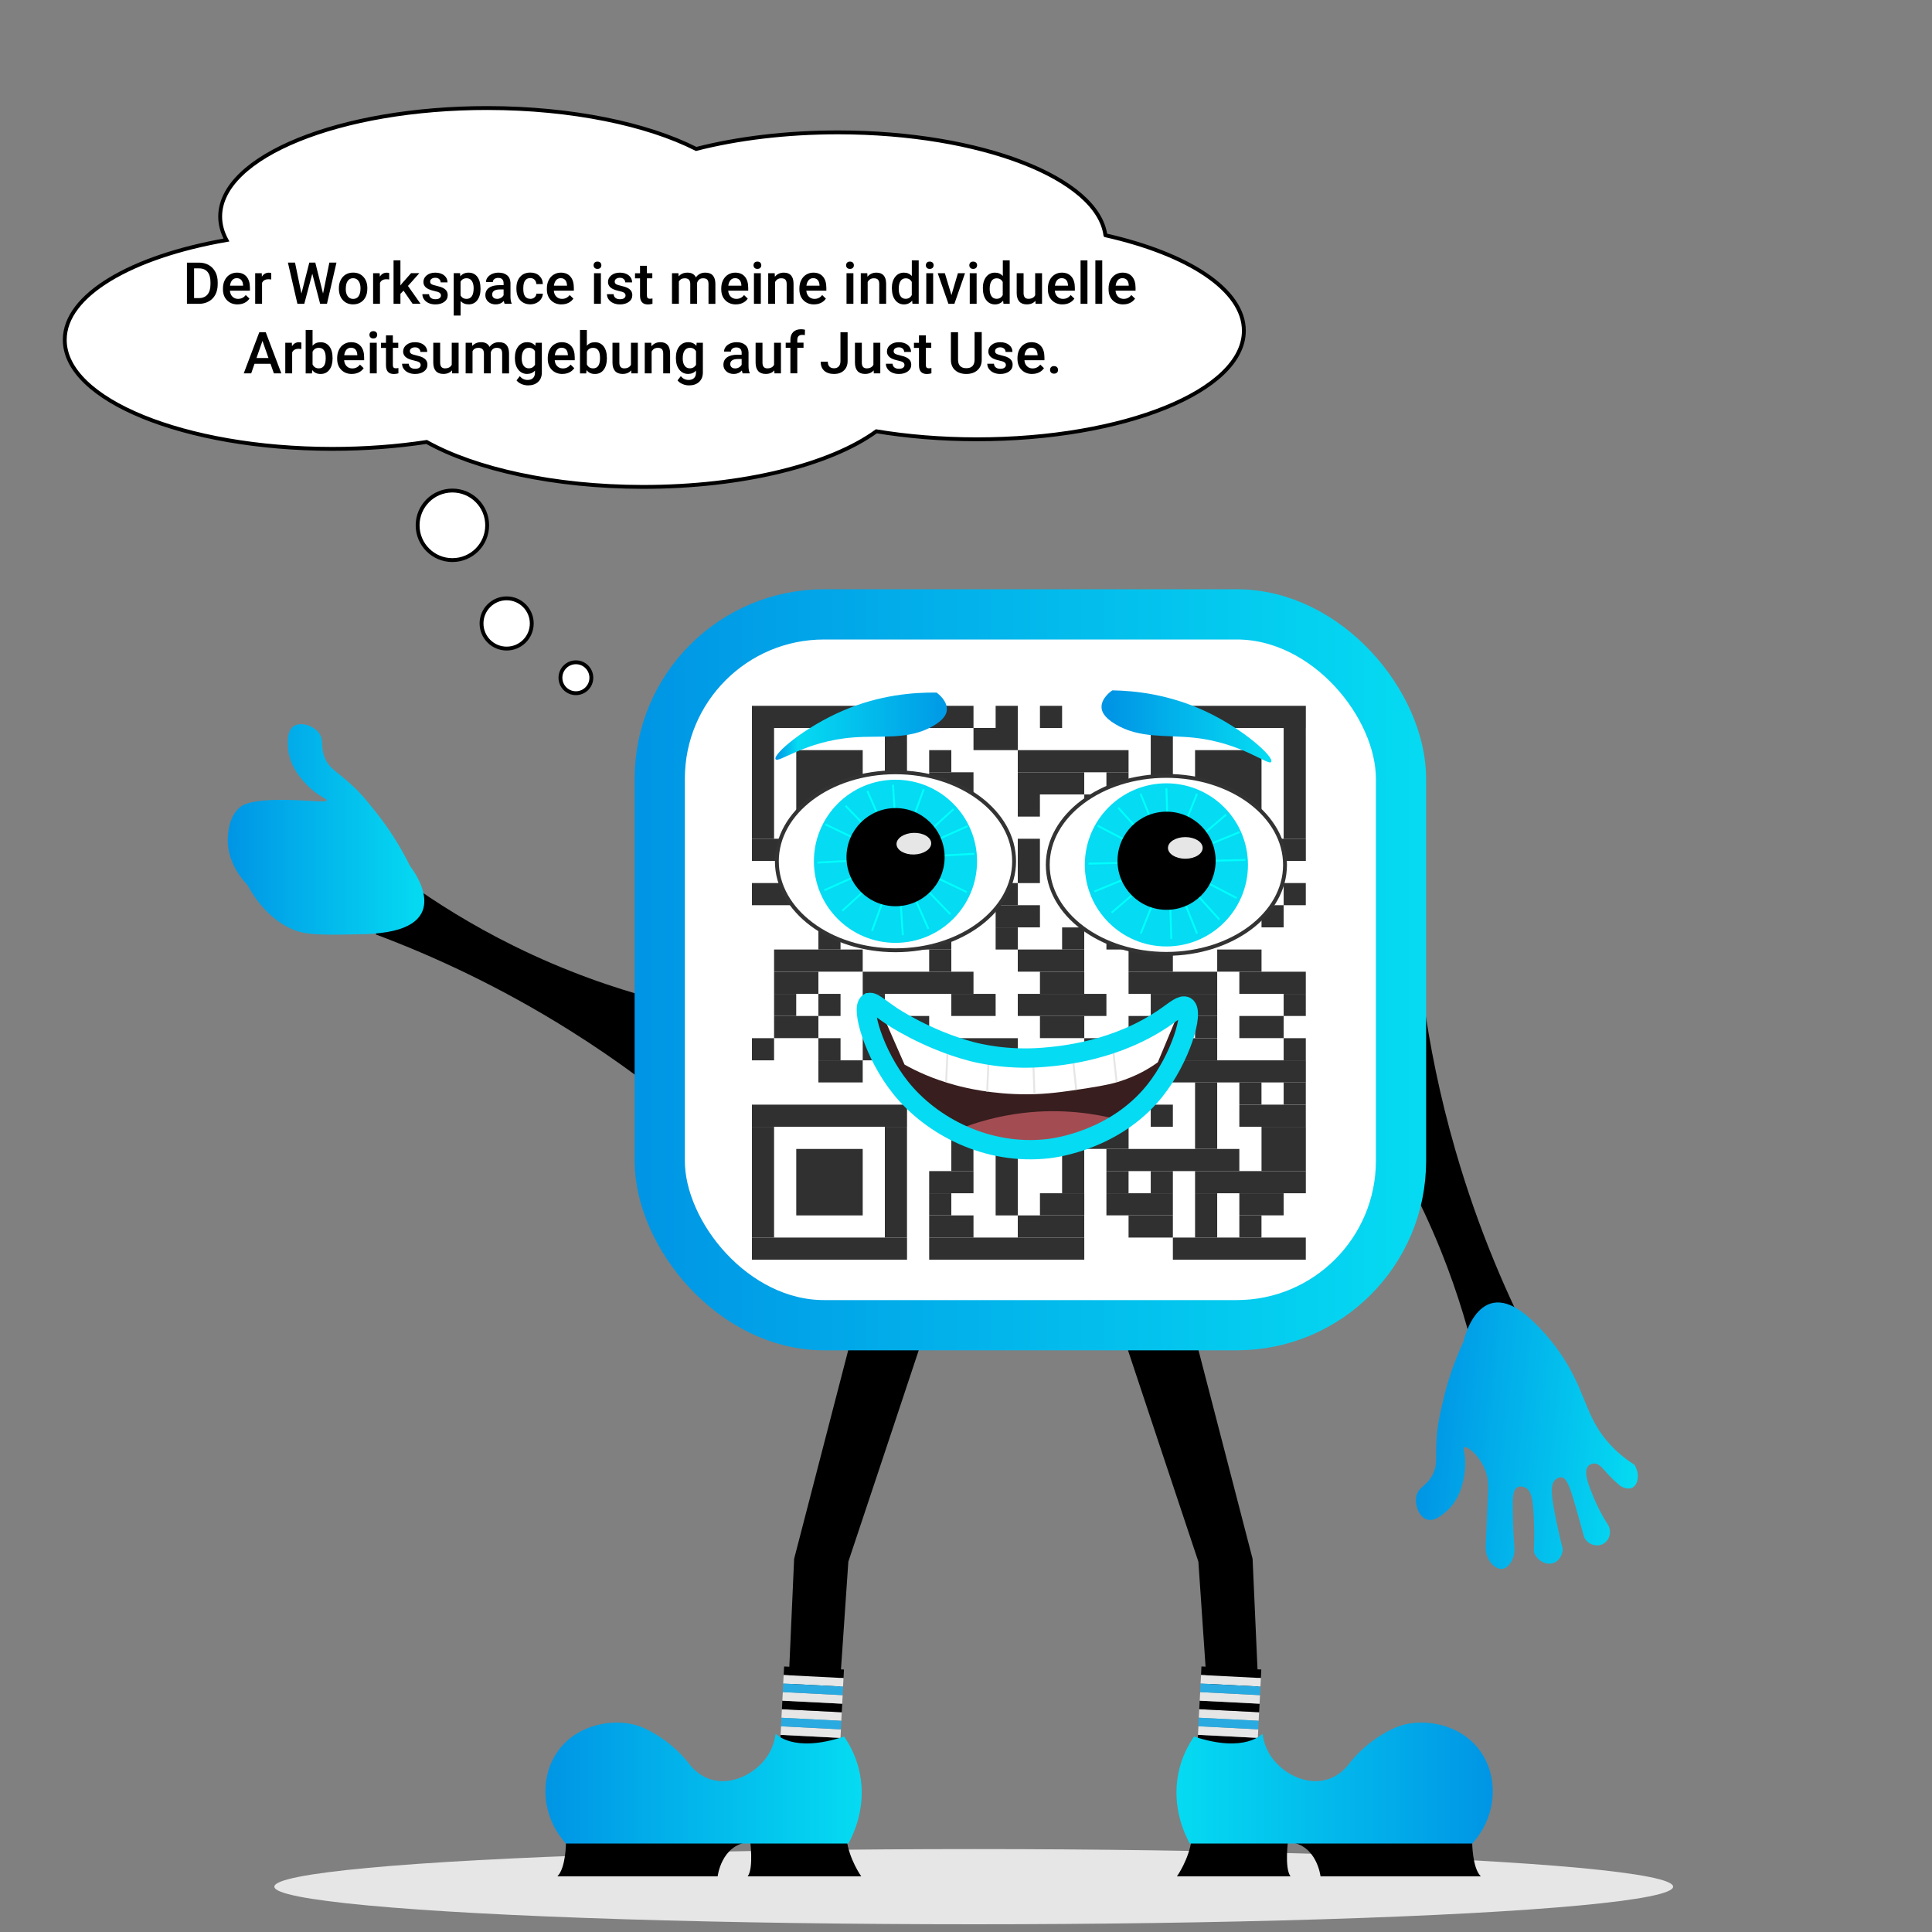<?xml version="1.0" encoding="UTF-8"?>
<svg xmlns="http://www.w3.org/2000/svg" xmlns:xlink="http://www.w3.org/1999/xlink" viewBox="0 0 500 500">
  <rect x="0" y="0" width="500" height="500" fill="#808080" stroke="none"/>
  <defs>
    <style>
      .cls-1 {
        fill: #a34d53;
      }

      .cls-2 {
        fill: #29abe2;
      }

      .cls-3 {
        opacity: .81;
      }

      .cls-4 {
        stroke: #e6e6e6;
      }

      .cls-4, .cls-5, .cls-6, .cls-7, .cls-8, .cls-9 {
        stroke-miterlimit: 10;
      }

      .cls-4, .cls-6, .cls-10, .cls-8, .cls-9 {
        fill: none;
      }

      .cls-4, .cls-9 {
        stroke-width: .5px;
      }

      .cls-11, .cls-5, .cls-7 {
        fill: #fff;
      }

      .cls-5 {
        stroke: #000;
      }

      .cls-12 {
        fill: url(#Unbenannter_Verlauf_7);
      }

      .cls-13 {
        fill: url(#Unbenannter_Verlauf_12);
      }

      .cls-14 {
        fill: url(#Unbenannter_Verlauf_10-2);
      }

      .cls-6 {
        stroke: url(#Unbenannter_Verlauf_10-5);
        stroke-width: 13px;
      }

      .cls-15 {
        fill: url(#Unbenannter_Verlauf_10);
      }

      .cls-16 {
        fill: #381e1e;
      }

      .cls-7 {
        stroke: #333;
      }

      .cls-17 {
        fill: url(#Unbenannter_Verlauf_10-3);
      }

      .cls-8 {
        stroke: #05dbf2;
        stroke-width: 5px;
      }

      .cls-18 {
        fill: url(#Unbenannter_Verlauf_10-4);
      }

      .cls-9 {
        stroke: aqua;
      }

      .cls-19 {
        clip-path: url(#clippath);
      }

      .cls-20 {
        fill: #05dbf2;
      }

      .cls-21 {
        fill: #e6e6e6;
      }
    </style>
    <linearGradient id="Unbenannter_Verlauf_10" data-name="Unbenannter Verlauf 10" x1="141.14" y1="461.46" x2="223.02" y2="461.46" gradientUnits="userSpaceOnUse">
      <stop offset="0" stop-color="#0095e5"/>
      <stop offset="1" stop-color="#05dbf2"/>
    </linearGradient>
    <linearGradient id="Unbenannter_Verlauf_10-2" data-name="Unbenannter Verlauf 10" x1="840.44" y1="461.46" x2="922.31" y2="461.46" gradientTransform="translate(1226.78) rotate(-180) scale(1 -1)" xlink:href="#Unbenannter_Verlauf_10"/>
    <linearGradient id="Unbenannter_Verlauf_10-3" data-name="Unbenannter Verlauf 10" x1="382.83" y1="385.84" x2="439.42" y2="385.84" gradientTransform="translate(26.73 -53.28) rotate(5.84)" xlink:href="#Unbenannter_Verlauf_10"/>
    <linearGradient id="Unbenannter_Verlauf_10-4" data-name="Unbenannter Verlauf 10" x1="58.93" y1="214.65" x2="109.82" y2="214.65" xlink:href="#Unbenannter_Verlauf_10"/>
    <clipPath id="clippath">
      <rect class="cls-10" x="170.35" y="162.8" width="191.84" height="183.96" rx="42.52" ry="42.52"/>
    </clipPath>
    <linearGradient id="Unbenannter_Verlauf_10-5" data-name="Unbenannter Verlauf 10" x1="164.24" y1="250.98" x2="369.08" y2="250.98" xlink:href="#Unbenannter_Verlauf_10"/>
    <linearGradient id="Unbenannter_Verlauf_12" data-name="Unbenannter Verlauf 12" x1="200.67" y1="187.94" x2="245.05" y2="187.94" gradientUnits="userSpaceOnUse">
      <stop offset="0" stop-color="#0095e5"/>
      <stop offset=".13" stop-color="#05dbf2"/>
      <stop offset=".97" stop-color="#009be6"/>
    </linearGradient>
    <linearGradient id="Unbenannter_Verlauf_7" data-name="Unbenannter Verlauf 7" x1="285.08" y1="187.98" x2="329.04" y2="187.98" gradientUnits="userSpaceOnUse">
      <stop offset=".05" stop-color="#0095e5"/>
      <stop offset=".97" stop-color="#05dbf2"/>
    </linearGradient>
  </defs>
  <g id="SchattenBoden">
    <ellipse class="cls-21" cx="252" cy="488.27" rx="181" ry="9.73"/>
  </g>
  <g id="Beine">
    <path d="M221.03,343.61l-15.51,59.81c-.49,11.08-.98,22.15-1.48,33.23,1.48.52,3.79,1.13,6.66,1.12,2.86,0,5.15-.61,6.63-1.12.74-10.83,1.48-21.66,2.22-32.49,2.7-8.1,6.9-20.7,9.6-28.8,3.15-9.47,7.41-22.28,10.56-31.75-2.59-3.88-7.04-5.92-11.3-5.17-4.61.81-6.99,4.53-7.38,5.17Z"/>
    <path d="M308.66,343.61c5.17,19.94,10.34,39.87,15.51,59.81.49,11.08.98,22.15,1.48,33.23-1.48.52-3.79,1.13-6.66,1.12-2.86,0-5.15-.61-6.63-1.12-.74-10.83-1.48-21.66-2.22-32.49-2.7-8.1-6.9-20.7-9.6-28.8-3.15-9.47-7.41-22.28-10.56-31.75,2.59-3.88,7.04-5.92,11.3-5.17,4.61.81,6.99,4.53,7.38,5.17Z"/>
  </g>
  <g id="Socken">
    <g>
      <rect x="201.93" y="449.38" width="15.51" height="2.22" transform="translate(23.24 -10.1) rotate(2.92)"/>
      <rect class="cls-21" x="202.05" y="447.16" width="15.51" height="2.22" transform="translate(23.13 -10.11) rotate(2.92)"/>
      <rect class="cls-21" x="202.27" y="442.74" width="15.51" height="2.22" transform="translate(22.9 -10.13) rotate(2.92)"/>
      <rect class="cls-2" x="202.16" y="444.95" width="15.51" height="2.22" transform="translate(23.01 -10.12) rotate(2.92)"/>
      <rect x="202.39" y="440.53" width="15.51" height="2.22" transform="translate(22.79 -10.14) rotate(2.92)"/>
      <rect x="202.84" y="431.68" width="15.51" height="2.22" transform="translate(22.34 -10.17) rotate(2.92)"/>
      <rect class="cls-21" x="202.5" y="438.32" width="15.51" height="2.22" transform="translate(22.68 -10.15) rotate(2.92)"/>
      <rect class="cls-21" x="202.72" y="433.89" width="15.51" height="2.22" transform="translate(22.45 -10.16) rotate(2.92)"/>
      <rect class="cls-2" x="202.61" y="436.1" width="15.51" height="2.22" transform="translate(22.56 -10.16) rotate(2.92)"/>
    </g>
    <g>
      <rect x="309.95" y="449.38" width="15.51" height="2.22" transform="translate(23.38 -15.61) rotate(2.92)"/>
      <rect class="cls-21" x="310.06" y="447.16" width="15.51" height="2.22" transform="translate(23.27 -15.62) rotate(2.92)"/>
      <rect class="cls-21" x="310.28" y="442.74" width="15.51" height="2.22" transform="translate(23.04 -15.64) rotate(2.92)"/>
      <rect class="cls-2" x="310.17" y="444.95" width="15.51" height="2.22" transform="translate(23.15 -15.63) rotate(2.92)"/>
      <rect x="310.4" y="440.53" width="15.51" height="2.22" transform="translate(22.93 -15.65) rotate(2.92)"/>
      <rect x="310.85" y="431.68" width="15.51" height="2.22" transform="translate(22.48 -15.68) rotate(2.92)"/>
      <rect class="cls-21" x="310.51" y="438.32" width="15.51" height="2.22" transform="translate(22.82 -15.65) rotate(2.92)"/>
      <rect class="cls-21" x="310.74" y="433.89" width="15.51" height="2.22" transform="translate(22.59 -15.67) rotate(2.92)"/>
      <rect class="cls-2" x="310.62" y="436.1" width="15.51" height="2.22" transform="translate(22.7 -15.66) rotate(2.92)"/>
    </g>
  </g>
  <g id="Schuhe">
    <g>
      <path d="M146.48,476.74s0,6.65-2.23,8.86h41.48s.92-8.12,7.99-8.86h-47.24Z"/>
      <path d="M194.09,476s1.04,7.38-.59,9.6h29.39s-3.15-4.43-3.79-9.6h-25.01Z"/>
      <path class="cls-15" d="M218.46,449.42c1.39,2.02,3.2,5.24,4.06,9.51,1.78,8.81-1.71,15.9-2.95,18.18h-73.1c-6.48-7.1-7-17.49-1.77-24.35,5.08-6.65,14.07-7.98,19.86-6.3,2.81.82,5.28,2.45,6.46,3.23,3.66,2.42,6.1,5.17,7.57,7.11,1.97,2.39,4.05,3.29,5.17,3.65,5.53,1.82,11.76-1.43,14.77-5.87,1.5-2.21,2.02-4.45,2.22-5.91,0,0,4.43,5.17,17.72.74Z"/>
    </g>
    <g>
      <path d="M381,476.74s0,6.65,2.23,8.86h-41.48s-.92-8.12-7.99-8.86h47.24Z"/>
      <path d="M333.39,476s-1.04,7.38.59,9.6h-29.39s3.15-4.43,3.79-9.6h25.01Z"/>
      <path class="cls-14" d="M309.02,449.42c-1.39,2.02-3.2,5.24-4.06,9.51-1.78,8.81,1.71,15.9,2.95,18.18h73.1c6.48-7.1,7-17.49,1.77-24.35-5.08-6.65-14.07-7.98-19.86-6.3-2.81.82-5.28,2.45-6.46,3.23-3.66,2.42-6.1,5.17-7.57,7.11-1.97,2.39-4.05,3.29-5.17,3.65-5.53,1.82-11.76-1.43-14.77-5.87-1.5-2.21-2.02-4.45-2.22-5.91,0,0-4.43,5.17-17.72.74Z"/>
    </g>
  </g>
  <g id="Arme">
    <path d="M368.34,258.5c1.62,11.72,4.2,24.94,8.32,39.18,5.98,20.71,13.62,38.13,20.9,52.03-1.5.87-3.27,1.76-5.31,2.55-3.71,1.44-7.1,2.07-9.77,2.34-2.01-9.07-5.01-19.56-9.56-30.87-5.63-13.98-12.14-25.53-18.1-34.6,4.51-10.21,9.02-20.42,13.53-30.64Z"/>
    <path d="M179.83,290.39c-9.02-7.66-19.75-15.8-32.31-23.68-18.26-11.46-35.56-19.36-50.25-24.87.54-1.65,1.27-3.49,2.26-5.44,1.81-3.54,3.92-6.27,5.73-8.26,7.55,5.43,16.77,11.25,27.7,16.65,13.51,6.68,26.07,10.94,36.55,13.74,3.44,10.62,6.88,21.24,10.32,31.86Z"/>
  </g>
  <g id="Hände">
    <path class="cls-17" d="M378.77,347.09s4.16-18.87,18.31-4.81c4.39,4.28,7.11,8.31,8.78,11.2,4.76,8.24,4.96,14.07,10.98,20.52,2.31,2.47,4.61,4.1,6.16,5.08,1.51,2.54.88,5.15-.51,5.9-1.2.65-2.8-.2-3.03-.33-.41-.34-1.05-.87-1.79-1.57-2.7-2.58-3.48-4.31-5.03-4.32-.12,0-.96,0-1.54.58-1.46,1.44.05,5.1,1.38,8.31.72,1.74,1.89,4.23,3.73,7.06.94,1.75.32,3.89-1.22,4.79-1.69,1-4.12.28-5.03-1.72-.77-2.87-1.49-5.4-2.1-7.55-1.59-5.51-2.35-7.72-3.74-7.9-.75-.1-1.38.44-1.54.58-1.35,1.16-1.2,3.51-.17,8.89.47,2.43,1.12,5.53,2.04,9.12-.1,1.64-1.03,3.06-2.35,3.56-1.84.69-4.3-.44-5.14-2.84.12-3.07.1-5.66.04-7.6-.2-6.62-.86-8.23-2.05-8.93-.6-.35-1.51-.58-2.2-.23-1.23.62-1.27,2.78-1.26,5.07.01,2.6.1,6.14.42,10.43.25,3.1-1.51,5.46-3.12,5.65-1.75.2-4.32-2.06-4.3-5.67.24-5.92.42-10,.54-12.56.15-3.14.25-5.11-.72-7.5-1.51-3.74-4.68-6.17-5.35-5.74-.46.29.42,1.81.21,5.22,0,0-.04.67-.15,1.47-.21,1.55-.91,6.64-4.73,9.91-1.2,1.03-3.09,2.64-4.95,2.09-2.04-.61-3.21-3.56-2.83-5.85.42-2.51,2.43-2.58,4.08-5.43,1.64-2.83.79-4.71,1.25-10.36.26-3.26.77-5.45,1.71-9.47.88-3.78,2.42-8.99,5.25-15.05Z"/>
    <path class="cls-18" d="M106.13,224.16s12.15,15.03-7.67,17.3c-1.44.17-2.51.26-3.3.28-9.9.22-14.86.33-18.16-.74-2.08-.68-8.1-3.07-13-12-1.01-1.05-5.72-6.16-5-13,.15-1.48.5-4.79,3-7,.69-.61,2.53-2.01,11-2,6.35,0,11.42.8,11.56.13.08-.4-1.69-.85-4.21-3.09,0,0-.5-.45-1.05-1.03-1.08-1.13-4.62-4.86-4.79-9.88-.05-1.58-.14-4.06,1.46-5.17,1.75-1.21,4.79-.29,6.34,1.44,1.7,1.89.5,3.51,1.69,6.58,1.19,3.05,3.18,3.55,7.32,7.44,2.38,2.24,3.78,4.01,6.34,7.25,2.41,3.05,5.52,7.5,8.48,13.5Z"/>
  </g>
  <g id="Hintergrund_weiß">
    <rect class="cls-11" x="171.11" y="155.5" width="192.86" height="190.09" rx="37.76" ry="37.76"/>
  </g>
  <g id="QR-Code">
    <g class="cls-3">
      <g class="cls-19">
        <g>
          <rect class="cls-11" x="171.66" y="159.73" width="189.22" height="189.22"/>
          <rect x="194.6" y="182.67" width="40.14" height="5.73"/>
          <rect x="240.47" y="182.67" width="11.47" height="5.73"/>
          <rect x="257.67" y="182.67" width="5.73" height="5.73"/>
          <rect x="269.14" y="182.67" width="5.73" height="5.73"/>
          <rect x="297.81" y="182.67" width="40.14" height="5.73"/>
          <rect x="194.6" y="188.4" width="5.73" height="28.67"/>
          <rect x="229" y="188.4" width="5.73" height="28.67"/>
          <rect x="251.94" y="188.4" width="11.47" height="5.73"/>
          <rect x="297.81" y="188.4" width="5.73" height="28.67"/>
          <rect x="332.21" y="188.4" width="5.73" height="28.67"/>
          <rect x="206.07" y="194.14" width="17.2" height="17.2"/>
          <rect x="240.47" y="194.14" width="5.73" height="5.73"/>
          <rect x="263.4" y="194.14" width="28.67" height="5.73"/>
          <rect x="309.28" y="194.14" width="17.2" height="17.2"/>
          <rect x="240.47" y="199.87" width="11.47" height="11.47"/>
          <rect x="263.4" y="199.87" width="17.2" height="5.73"/>
          <rect x="286.34" y="199.87" width="5.73" height="5.73"/>
          <rect x="263.4" y="205.6" width="5.73" height="5.73"/>
          <rect x="280.61" y="205.6" width="11.47" height="5.73"/>
          <rect x="246.2" y="211.34" width="5.73" height="5.73"/>
          <rect x="194.6" y="217.07" width="40.14" height="5.73"/>
          <rect x="240.47" y="217.07" width="5.73" height="5.73"/>
          <rect x="251.94" y="217.07" width="5.73" height="5.73"/>
          <rect x="263.4" y="217.07" width="5.73" height="11.47"/>
          <rect x="274.87" y="217.07" width="5.73" height="5.73"/>
          <rect x="286.34" y="217.07" width="5.73" height="5.73"/>
          <rect x="297.81" y="217.07" width="40.14" height="5.73"/>
          <rect x="246.2" y="222.81" width="5.73" height="5.73"/>
          <rect x="194.6" y="228.54" width="22.94" height="5.73"/>
          <rect x="229" y="228.54" width="5.73" height="5.73"/>
          <rect x="240.47" y="228.54" width="5.73" height="5.73"/>
          <rect x="257.67" y="228.54" width="5.73" height="5.73"/>
          <rect x="274.87" y="228.54" width="5.73" height="5.73"/>
          <rect x="286.34" y="228.54" width="11.47" height="11.47"/>
          <rect x="309.28" y="228.54" width="17.2" height="5.73"/>
          <rect x="332.21" y="228.54" width="5.73" height="5.73"/>
          <rect x="211.8" y="234.27" width="17.2" height="5.73"/>
          <rect x="246.2" y="234.27" width="5.73" height="5.73"/>
          <rect x="257.67" y="234.27" width="11.47" height="5.73"/>
          <rect x="303.54" y="234.27" width="5.73" height="11.47"/>
          <rect x="326.48" y="234.27" width="5.73" height="5.73"/>
          <rect x="211.8" y="240.01" width="5.73" height="5.73"/>
          <rect x="229" y="240.01" width="17.2" height="5.73"/>
          <rect x="257.67" y="240.01" width="5.73" height="5.73"/>
          <rect x="274.87" y="240.01" width="5.73" height="5.73"/>
          <rect x="286.34" y="240.01" width="5.73" height="5.73"/>
          <rect x="200.33" y="245.74" width="22.94" height="5.73"/>
          <rect x="240.47" y="245.74" width="5.73" height="5.73"/>
          <rect x="263.4" y="245.74" width="17.2" height="5.73"/>
          <rect x="292.07" y="245.74" width="11.47" height="5.73"/>
          <rect x="315.01" y="245.74" width="11.47" height="5.73"/>
          <rect x="200.33" y="251.48" width="11.47" height="5.73"/>
          <rect x="223.27" y="251.48" width="28.67" height="5.73"/>
          <rect x="269.14" y="251.48" width="11.47" height="5.73"/>
          <rect x="292.07" y="251.48" width="22.94" height="5.73"/>
          <rect x="320.74" y="251.48" width="17.2" height="5.73"/>
          <rect x="200.33" y="257.21" width="5.73" height="5.73"/>
          <rect x="211.8" y="257.21" width="5.73" height="5.73"/>
          <rect x="223.27" y="257.21" width="5.73" height="5.73"/>
          <rect x="246.2" y="257.21" width="11.47" height="5.73"/>
          <rect x="263.4" y="257.21" width="22.94" height="5.73"/>
          <rect x="297.81" y="257.21" width="17.2" height="5.73"/>
          <rect x="332.21" y="257.21" width="5.73" height="5.73"/>
          <rect x="200.33" y="262.94" width="11.47" height="5.73"/>
          <rect x="223.27" y="262.94" width="17.2" height="5.73"/>
          <rect x="269.14" y="262.94" width="11.47" height="5.73"/>
          <rect x="292.07" y="262.94" width="5.73" height="11.47"/>
          <rect x="309.28" y="262.94" width="5.73" height="5.73"/>
          <rect x="320.74" y="262.94" width="11.47" height="5.73"/>
          <rect x="194.6" y="268.68" width="5.73" height="5.73"/>
          <rect x="211.8" y="268.68" width="5.73" height="5.73"/>
          <rect x="223.27" y="268.68" width="5.73" height="5.73"/>
          <rect x="234.74" y="268.68" width="5.73" height="5.73"/>
          <rect x="246.2" y="268.68" width="17.2" height="5.73"/>
          <rect x="280.61" y="268.68" width="5.73" height="5.73"/>
          <rect x="303.54" y="268.68" width="11.47" height="5.73"/>
          <rect x="332.21" y="268.68" width="5.73" height="5.73"/>
          <rect x="211.8" y="274.41" width="11.47" height="5.73"/>
          <rect x="229" y="274.41" width="11.47" height="5.73"/>
          <rect x="251.94" y="274.41" width="11.47" height="5.73"/>
          <rect x="269.14" y="274.41" width="5.73" height="5.73"/>
          <rect x="280.61" y="274.41" width="57.34" height="5.73"/>
          <rect x="240.47" y="280.14" width="34.4" height="5.73"/>
          <rect x="286.34" y="280.14" width="5.73" height="11.47"/>
          <rect x="309.28" y="280.14" width="5.73" height="17.2"/>
          <rect x="320.74" y="280.14" width="5.73" height="5.73"/>
          <rect x="332.21" y="280.14" width="5.73" height="5.73"/>
          <rect x="194.6" y="285.88" width="40.14" height="5.73"/>
          <rect x="246.2" y="285.88" width="5.73" height="17.2"/>
          <rect x="274.87" y="285.88" width="5.73" height="5.73"/>
          <rect x="297.81" y="285.88" width="5.73" height="5.73"/>
          <rect x="320.74" y="285.88" width="17.2" height="5.73"/>
          <rect x="194.6" y="291.61" width="5.73" height="28.67"/>
          <rect x="229" y="291.61" width="5.73" height="28.67"/>
          <rect x="257.67" y="291.61" width="5.73" height="22.94"/>
          <rect x="280.61" y="291.61" width="11.47" height="5.73"/>
          <rect x="326.48" y="291.61" width="11.47" height="11.47"/>
          <rect x="206.07" y="297.35" width="17.2" height="17.2"/>
          <rect x="274.87" y="297.35" width="5.73" height="11.47"/>
          <rect x="286.34" y="297.35" width="34.4" height="5.73"/>
          <rect x="240.47" y="303.08" width="11.47" height="5.73"/>
          <rect x="286.34" y="303.08" width="5.73" height="5.73"/>
          <rect x="297.81" y="303.08" width="5.73" height="5.73"/>
          <rect x="309.28" y="303.08" width="28.67" height="5.73"/>
          <rect x="240.47" y="308.81" width="5.73" height="5.73"/>
          <rect x="269.14" y="308.81" width="11.47" height="5.73"/>
          <rect x="286.34" y="308.81" width="17.2" height="5.73"/>
          <rect x="309.28" y="308.81" width="5.73" height="11.47"/>
          <rect x="320.74" y="308.81" width="11.47" height="5.73"/>
          <rect x="240.47" y="314.55" width="11.47" height="5.73"/>
          <rect x="263.4" y="314.55" width="17.2" height="5.73"/>
          <rect x="292.07" y="314.55" width="11.47" height="5.73"/>
          <rect x="320.74" y="314.55" width="5.73" height="5.73"/>
          <rect x="194.6" y="320.28" width="40.14" height="5.73"/>
          <rect x="240.47" y="320.28" width="40.14" height="5.73"/>
          <rect x="303.54" y="320.28" width="34.4" height="5.73"/>
        </g>
      </g>
    </g>
  </g>
  <g id="Rand">
    <rect class="cls-6" x="170.74" y="159" width="191.84" height="183.96" rx="42.52" ry="42.52"/>
  </g>
  <g id="Augen">
    <ellipse class="cls-7" cx="301.86" cy="223.83" rx="30.7" ry="23.03"/>
    <g>
      <circle class="cls-20" cx="301.86" cy="223.83" r="21.11"/>
      <line class="cls-9" x1="301.86" y1="204" x2="303.14" y2="243.02"/>
      <line class="cls-9" x1="322.32" y1="222.55" x2="281.7" y2="223.51"/>
      <line class="cls-9" x1="320.82" y1="215.34" x2="283.2" y2="230.72"/>
      <line class="cls-9" x1="320.04" y1="232.41" x2="283.99" y2="213.66"/>
      <line class="cls-9" x1="289.4" y1="209.04" x2="315.59" y2="237.99"/>
      <line class="cls-9" x1="295.18" y1="205.42" x2="309.81" y2="241.61"/>
      <line class="cls-9" x1="317.32" y1="210.82" x2="287.67" y2="236.21"/>
      <line class="cls-9" x1="309.79" y1="205.41" x2="295.21" y2="241.62"/>
      <circle cx="301.91" cy="222.76" r="12.7"/>
      <ellipse class="cls-21" cx="306.76" cy="219.44" rx="4.49" ry="2.8"/>
    </g>
    <ellipse class="cls-7" cx="231.75" cy="222.9" rx="30.7" ry="23.03"/>
    <g>
      <circle class="cls-20" cx="231.75" cy="222.9" r="21.11"/>
      <line class="cls-9" x1="231.1" y1="203.08" x2="233.65" y2="242.04"/>
      <line class="cls-9" x1="252.16" y1="220.95" x2="211.59" y2="223.24"/>
      <line class="cls-9" x1="250.42" y1="213.8" x2="213.33" y2="230.4"/>
      <line class="cls-9" x1="250.2" y1="230.88" x2="213.55" y2="213.32"/>
      <line class="cls-9" x1="218.81" y1="208.52" x2="245.94" y2="236.6"/>
      <line class="cls-9" x1="224.47" y1="204.72" x2="240.28" y2="240.41"/>
      <line class="cls-9" x1="246.78" y1="209.39" x2="217.97" y2="235.73"/>
      <line class="cls-9" x1="239.07" y1="204.23" x2="225.68" y2="240.89"/>
      <circle cx="231.77" cy="221.83" r="12.7"/>
      <ellipse class="cls-21" cx="236.5" cy="218.35" rx="4.49" ry="2.8" transform="translate(-7.03 7.87) rotate(-1.88)"/>
    </g>
  </g>
  <g id="Augenbrauen">
    <path class="cls-13" d="M200.72,196.48c-.7-1.29,7.44-8.28,17.49-12.59,9.44-4.05,18.22-4.73,24.18-4.65.43.32,2.85,2.17,2.65,4.54-.08.95-.62,2.44-3.65,4.16-6.37,3.62-13.33,2.35-20.62,2.91-12.46.97-19.4,6.81-20.05,5.62Z"/>
    <path class="cls-12" d="M329,197.16c.74-1.27-7.19-8.51-17.1-13.12-9.31-4.33-18.06-5.28-24.03-5.38-.44.3-2.92,2.08-2.79,4.46.05.95.54,2.46,3.53,4.27,6.26,3.81,13.25,2.75,20.52,3.54,12.42,1.35,19.18,7.4,19.87,6.23Z"/>
  </g>
  <g id="Mundhöhle">
    <path class="cls-16" d="M225.02,259.67c-2.32,1.7,2.29,15.6,12.16,25.13,2.81,2.72,15.66,14.35,34.23,12.12,15.18-1.82,24.08-11.7,26.57-14.56,6.98-8,11.31-19.14,8.92-21.08-1.74-1.42-5.81,3.07-15.4,7.3-3.21,1.41-12.16,5.26-23.51,5.67-16.08.59-28.47-6.01-30.8-7.3-7.74-4.26-10.76-8.32-12.16-7.3Z"/>
  </g>
  <g id="Zunge">
    <path class="cls-1" d="M248.53,292.09c1.88,1.25,4.83,2.93,8.74,4.06,8.09,2.34,14.89.76,18.01,0,6.15-1.51,10.77-4.27,13.78-6.49-5.55-1.41-14.08-2.84-24.32-1.62-6.57.78-12.05,2.43-16.21,4.05Z"/>
  </g>
  <g id="Zähne">
    <g>
      <path class="cls-11" d="M228.68,263.19c3.06,1.84,19.54,11.39,43.28,9.88,17.05-1.09,28.45-7.29,32.52-9.74-1.61,3.86-3.23,7.72-4.84,11.59-2.01,1.48-5.4,3.58-10.33,5.09-.77.23-2.89.85-8.21,1.66-5.99.91-10,1.52-15.34,1.53-9.05.03-15.94-1.67-18.49-2.36-5.84-1.58-10.22-3.66-13.17-5.32-1.8-4.11-3.6-8.22-5.41-12.32Z"/>
      <line class="cls-4" x1="277.51" y1="272.51" x2="278.54" y2="282.03"/>
      <line class="cls-4" x1="267.37" y1="273.62" x2="267.72" y2="283.16"/>
      <line class="cls-4" x1="255.91" y1="272.94" x2="255.47" y2="282.49"/>
      <line class="cls-4" x1="245.3" y1="270.43" x2="244.86" y2="279.97"/>
      <line class="cls-4" x1="287.95" y1="270.49" x2="288.98" y2="280"/>
    </g>
  </g>
  <g id="Lippen">
    <path class="cls-8" d="M224.8,259.54c-2.05,1.32,1.38,13.38,8.33,22.02,8.01,9.96,22.43,17.53,38.2,15.71,1.9-.22,17.3-2.24,27.46-14.9,6.79-8.46,10.29-20.49,8.11-21.89-.94-.6-2.73.92-4.86,2.43-12.88,9.13-27.52,10.35-31.95,10.72-9.64.8-17.12-1.1-18.79-1.54-11.66-3.1-20.6-9.17-20.6-9.17-3.48-2.36-5.03-3.94-5.89-3.38Z"/>
  </g>
  <g id="Gedankenblase">
    <path class="cls-5" d="M286.08,60.88c-2.04-14.8-32.17-26.58-69.07-26.62-13.54-.01-26.17,1.56-36.84,4.29-12.68-6.43-32.13-10.56-53.95-10.59-38.23-.04-69.23,12.54-69.24,28.09,0,2.08.57,4.11,1.62,6.07-24.6,4.29-41.83,14.23-41.84,25.82-.02,15.55,30.96,28.19,69.19,28.23,8.61,0,16.85-.63,24.46-1.79,12.58,7.02,32.93,11.6,55.91,11.63,26,.03,48.64-5.78,60.48-14.39,7.99,1.32,16.72,2.06,25.87,2.07,38.23.04,69.23-12.54,69.24-28.09.01-10.63-14.46-19.89-35.82-24.71Z"/>
    <circle class="cls-5" cx="117.08" cy="135.95" r="9"/>
    <circle class="cls-5" cx="131.12" cy="161.35" r="6.5"/>
    <circle class="cls-5" cx="149.04" cy="175.4" r="4"/>
  </g>
  <g id="Text">
    <g>
      <path d="M48.38,78.63v-10.66h3.15c.94,0,1.78.21,2.51.63.73.42,1.29,1.02,1.7,1.79s.6,1.66.6,2.65v.53c0,1.01-.2,1.9-.6,2.67-.4.77-.98,1.36-1.72,1.77-.75.42-1.6.62-2.56.62h-3.07ZM50.23,69.46v7.69h1.21c.97,0,1.72-.3,2.24-.91.52-.61.79-1.48.79-2.62v-.59c0-1.16-.25-2.04-.75-2.65s-1.23-.92-2.19-.92h-1.3Z"/>
      <path d="M61.49,78.78c-1.13,0-2.04-.36-2.74-1.07-.7-.71-1.05-1.66-1.05-2.84v-.22c0-.79.15-1.5.46-2.12.31-.62.73-1.11,1.29-1.45s1.17-.52,1.85-.52c1.08,0,1.91.34,2.5,1.03.59.69.88,1.66.88,2.92v.72h-5.18c.05.65.27,1.17.66,1.55s.87.57,1.45.57c.82,0,1.48-.33,1.99-.99l.96.92c-.32.47-.74.84-1.27,1.1-.53.26-1.12.39-1.78.39ZM61.28,71.99c-.49,0-.88.17-1.18.51-.3.34-.49.82-.58,1.43h3.39v-.13c-.04-.6-.2-1.05-.48-1.35-.28-.3-.66-.46-1.16-.46Z"/>
      <path d="M70.2,72.33c-.23-.04-.48-.06-.73-.06-.82,0-1.36.31-1.65.94v5.42h-1.78v-7.92h1.7l.04.89c.43-.69,1.03-1.03,1.79-1.03.25,0,.46.03.63.1v1.67Z"/>
      <path d="M83.6,75.99l1.64-8.03h1.84l-2.46,10.66h-1.77l-2.03-7.79-2.07,7.79h-1.78l-2.46-10.66h1.84l1.66,8.01,2.04-8.01h1.55l2.01,8.03Z"/>
      <path d="M87.7,74.59c0-.78.15-1.48.46-2.1.31-.62.74-1.1,1.3-1.44s1.2-.5,1.92-.5c1.07,0,1.94.34,2.6,1.03.67.69,1.03,1.6,1.08,2.74v.42c0,.78-.14,1.48-.44,2.09-.3.62-.73,1.09-1.29,1.43s-1.2.51-1.94.51c-1.12,0-2.01-.37-2.68-1.12-.67-.74-1.01-1.74-1.01-2.98v-.09ZM89.48,74.75c0,.82.17,1.45.51,1.92.34.46.81.69,1.41.69s1.07-.23,1.4-.7c.33-.47.5-1.15.5-2.06,0-.8-.17-1.44-.52-1.9-.34-.47-.81-.7-1.4-.7s-1.04.23-1.38.69c-.34.46-.51,1.15-.51,2.07Z"/>
      <path d="M100.72,72.33c-.23-.04-.48-.06-.73-.06-.82,0-1.36.31-1.65.94v5.42h-1.78v-7.92h1.7l.04.89c.43-.69,1.03-1.03,1.79-1.03.25,0,.46.03.63.1v1.67Z"/>
      <path d="M104.42,75.23l-.79.81v2.59h-1.78v-11.25h1.78v6.49l.56-.7,2.19-2.47h2.14l-2.94,3.3,3.26,4.62h-2.06l-2.35-3.4Z"/>
      <path d="M114.12,76.48c0-.32-.13-.56-.39-.73s-.69-.31-1.3-.44-1.11-.29-1.52-.48c-.89-.43-1.33-1.05-1.33-1.87,0-.68.29-1.25.86-1.71s1.31-.69,2.2-.69c.95,0,1.71.23,2.3.7.58.47.88,1.08.88,1.82h-1.78c0-.34-.13-.63-.38-.85-.25-.23-.59-.34-1.01-.34-.39,0-.71.09-.96.27-.25.18-.37.42-.37.73,0,.27.11.49.34.64s.69.3,1.39.46c.7.15,1.25.34,1.64.55.4.21.69.47.89.77.19.3.29.66.29,1.08,0,.71-.3,1.29-.89,1.73-.59.44-1.36.66-2.32.66-.65,0-1.23-.12-1.74-.35s-.9-.56-1.19-.97-.42-.85-.42-1.33h1.73c.02.42.18.74.48.97.29.23.68.34,1.16.34s.83-.09,1.07-.27c.24-.18.37-.41.37-.7Z"/>
      <path d="M124.36,74.75c0,1.23-.28,2.2-.83,2.93s-1.3,1.09-2.24,1.09c-.87,0-1.56-.29-2.09-.86v3.76h-1.78v-10.97h1.64l.07.81c.52-.63,1.23-.95,2.13-.95.97,0,1.73.36,2.27,1.08.55.72.82,1.72.82,3v.11ZM122.58,74.59c0-.79-.16-1.42-.47-1.88-.31-.46-.77-.7-1.35-.7-.73,0-1.25.3-1.57.9v3.52c.32.62.85.92,1.58.92.57,0,1.01-.23,1.33-.68.32-.46.48-1.15.48-2.08Z"/>
      <path d="M130.6,78.63c-.08-.15-.15-.4-.21-.74-.57.59-1.26.89-2.08.89s-1.45-.23-1.95-.68-.75-1.02-.75-1.68c0-.84.31-1.49.94-1.94.63-.45,1.52-.68,2.69-.68h1.09v-.52c0-.41-.11-.74-.34-.99-.23-.25-.58-.37-1.05-.37-.41,0-.74.1-1,.3s-.39.46-.39.77h-1.78c0-.43.14-.84.43-1.22.29-.38.68-.67,1.18-.89.5-.21,1.05-.32,1.66-.32.93,0,1.67.23,2.22.7.55.47.83,1.12.85,1.97v3.57c0,.71.1,1.28.3,1.71v.12h-1.82ZM128.64,77.35c.35,0,.68-.09.99-.26s.54-.4.7-.69v-1.49h-.96c-.66,0-1.15.11-1.49.34s-.5.55-.5.97c0,.34.11.61.34.82.23.2.53.3.91.3Z"/>
      <path d="M137.23,77.35c.44,0,.81-.13,1.11-.39s.45-.58.47-.96h1.68c-.02.49-.17.95-.46,1.38s-.68.77-1.17,1.01-1.03.37-1.6.37c-1.11,0-1.99-.36-2.64-1.08s-.97-1.71-.97-2.97v-.18c0-1.21.32-2.17.97-2.9.64-.73,1.52-1.09,2.64-1.09.94,0,1.71.27,2.3.82.59.55.9,1.27.93,2.16h-1.68c-.02-.45-.17-.83-.46-1.12-.29-.29-.66-.44-1.11-.44-.58,0-1.02.21-1.33.63-.31.42-.47,1.05-.48,1.9v.29c0,.86.15,1.5.46,1.92.31.42.76.63,1.34.63Z"/>
      <path d="M145.32,78.78c-1.13,0-2.04-.36-2.74-1.07-.7-.71-1.05-1.66-1.05-2.84v-.22c0-.79.15-1.5.46-2.12.31-.62.73-1.11,1.29-1.45s1.17-.52,1.85-.52c1.08,0,1.91.34,2.5,1.03.59.69.88,1.66.88,2.92v.72h-5.18c.05.65.27,1.17.66,1.55s.87.57,1.45.57c.82,0,1.48-.33,1.99-.99l.96.92c-.32.47-.74.84-1.27,1.1-.53.26-1.12.39-1.78.39ZM145.11,71.99c-.49,0-.88.17-1.18.51-.3.34-.49.82-.58,1.43h3.39v-.13c-.04-.6-.2-1.05-.48-1.35-.28-.3-.66-.46-1.16-.46Z"/>
      <path d="M153.62,68.65c0-.27.09-.5.26-.68.17-.18.42-.27.74-.27s.57.09.75.27.26.41.26.68-.09.49-.26.67-.42.27-.75.27-.57-.09-.74-.27c-.17-.18-.26-.4-.26-.67ZM155.51,78.63h-1.78v-7.92h1.78v7.92Z"/>
      <path d="M161.89,76.48c0-.32-.13-.56-.39-.73s-.69-.31-1.3-.44-1.11-.29-1.52-.48c-.89-.43-1.33-1.05-1.33-1.87,0-.68.29-1.25.86-1.71s1.31-.69,2.2-.69c.95,0,1.71.23,2.3.7.58.47.88,1.08.88,1.82h-1.78c0-.34-.13-.63-.38-.85-.25-.23-.59-.34-1.01-.34-.39,0-.71.09-.96.27-.25.18-.37.42-.37.73,0,.27.11.49.34.64s.69.3,1.39.46c.7.15,1.25.34,1.64.55.4.21.69.47.89.77.19.3.29.66.29,1.08,0,.71-.3,1.29-.89,1.73-.59.44-1.36.66-2.32.66-.65,0-1.23-.12-1.74-.35s-.9-.56-1.19-.97-.42-.85-.42-1.33h1.73c.02.42.18.74.48.97.29.23.68.34,1.16.34s.83-.09,1.07-.27c.24-.18.37-.41.37-.7Z"/>
      <path d="M167.42,68.78v1.93h1.4v1.32h-1.4v4.42c0,.3.06.52.18.66.12.13.33.2.64.2.21,0,.41-.02.62-.07v1.38c-.41.11-.8.17-1.17.17-1.37,0-2.05-.75-2.05-2.26v-4.49h-1.3v-1.32h1.3v-1.93h1.78Z"/>
      <path d="M175.58,70.7l.05.83c.56-.65,1.32-.97,2.29-.97,1.06,0,1.78.41,2.18,1.22.58-.81,1.39-1.22,2.43-1.22.87,0,1.52.24,1.95.73s.65,1.2.66,2.14v5.21h-1.78v-5.16c0-.5-.11-.87-.33-1.11s-.58-.35-1.09-.35c-.41,0-.74.11-.99.33-.26.22-.44.5-.54.85v5.43s-1.77,0-1.77,0v-5.21c-.02-.93-.5-1.4-1.43-1.4-.71,0-1.22.29-1.52.87v5.74h-1.78v-7.92h1.68Z"/>
      <path d="M190.45,78.78c-1.13,0-2.04-.36-2.74-1.07-.7-.71-1.05-1.66-1.05-2.84v-.22c0-.79.15-1.5.46-2.12.31-.62.73-1.11,1.29-1.45s1.17-.52,1.85-.52c1.08,0,1.91.34,2.5,1.03.59.69.88,1.66.88,2.92v.72h-5.18c.05.65.27,1.17.66,1.55s.87.57,1.45.57c.82,0,1.48-.33,1.99-.99l.96.92c-.32.47-.74.84-1.27,1.1-.53.26-1.12.39-1.78.39ZM190.24,71.99c-.49,0-.88.17-1.18.51-.3.34-.49.82-.58,1.43h3.39v-.13c-.04-.6-.2-1.05-.48-1.35-.28-.3-.66-.46-1.16-.46Z"/>
      <path d="M195.01,68.65c0-.27.09-.5.26-.68.17-.18.42-.27.74-.27s.57.09.75.27.26.41.26.68-.09.49-.26.67-.42.27-.75.27-.57-.09-.74-.27c-.17-.18-.26-.4-.26-.67ZM196.9,78.63h-1.78v-7.92h1.78v7.92Z"/>
      <path d="M200.49,70.7l.05.92c.59-.71,1.35-1.06,2.31-1.06,1.65,0,2.49.94,2.52,2.83v5.24h-1.78v-5.13c0-.5-.11-.88-.33-1.12-.22-.24-.57-.36-1.07-.36-.72,0-1.25.32-1.6.97v5.64h-1.78v-7.92h1.68Z"/>
      <path d="M210.67,78.78c-1.13,0-2.04-.36-2.74-1.07-.7-.71-1.05-1.66-1.05-2.84v-.22c0-.79.15-1.5.46-2.12.31-.62.73-1.11,1.29-1.45s1.17-.52,1.85-.52c1.08,0,1.91.34,2.5,1.03.59.69.88,1.66.88,2.92v.72h-5.18c.05.65.27,1.17.66,1.55s.87.57,1.45.57c.82,0,1.48-.33,1.99-.99l.96.92c-.32.47-.74.84-1.27,1.1-.53.26-1.12.39-1.78.39ZM210.46,71.99c-.49,0-.88.17-1.18.51-.3.34-.49.82-.58,1.43h3.39v-.13c-.04-.6-.2-1.05-.48-1.35-.28-.3-.66-.46-1.16-.46Z"/>
      <path d="M218.97,68.65c0-.27.09-.5.26-.68.17-.18.42-.27.74-.27s.57.09.75.27.26.41.26.68-.09.49-.26.67-.42.27-.75.27-.57-.09-.74-.27c-.17-.18-.26-.4-.26-.67ZM220.86,78.63h-1.78v-7.92h1.78v7.92Z"/>
      <path d="M224.45,70.7l.05.92c.59-.71,1.35-1.06,2.31-1.06,1.65,0,2.49.94,2.52,2.83v5.24h-1.78v-5.13c0-.5-.11-.88-.33-1.12-.22-.24-.57-.36-1.07-.36-.72,0-1.25.32-1.6.97v5.64h-1.78v-7.92h1.68Z"/>
      <path d="M230.81,74.61c0-1.22.28-2.2.85-2.94.57-.74,1.33-1.11,2.28-1.11.84,0,1.52.29,2.04.88v-4.06h1.78v11.25h-1.61l-.09-.82c-.53.64-1.24.97-2.13.97s-1.68-.37-2.25-1.12c-.57-.75-.86-1.76-.86-3.05ZM232.59,74.76c0,.81.15,1.43.46,1.89.31.45.75.68,1.32.68.73,0,1.26-.32,1.6-.97v-3.38c-.33-.63-.85-.95-1.58-.95-.58,0-1.02.23-1.33.69s-.47,1.14-.47,2.06Z"/>
      <path d="M239.61,68.65c0-.27.09-.5.26-.68.17-.18.42-.27.74-.27s.57.09.75.27.26.41.26.68-.09.49-.26.67-.42.27-.75.27-.57-.09-.74-.27c-.17-.18-.26-.4-.26-.67ZM241.5,78.63h-1.78v-7.92h1.78v7.92Z"/>
      <path d="M246.23,76.37l1.68-5.67h1.84l-2.75,7.92h-1.55l-2.77-7.92h1.85l1.7,5.67Z"/>
      <path d="M250.86,68.65c0-.27.09-.5.26-.68.17-.18.42-.27.74-.27s.57.09.75.27.26.41.26.68-.09.49-.26.67-.42.27-.75.27-.57-.09-.74-.27c-.17-.18-.26-.4-.26-.67ZM252.75,78.63h-1.78v-7.92h1.78v7.92Z"/>
      <path d="M254.36,74.61c0-1.22.28-2.2.85-2.94.57-.74,1.33-1.11,2.28-1.11.84,0,1.52.29,2.04.88v-4.06h1.78v11.25h-1.61l-.09-.82c-.53.64-1.24.97-2.13.97s-1.68-.37-2.25-1.12c-.57-.75-.86-1.76-.86-3.05ZM256.13,74.76c0,.81.15,1.43.46,1.89.31.45.75.68,1.32.68.73,0,1.26-.32,1.6-.97v-3.38c-.33-.63-.85-.95-1.58-.95-.58,0-1.02.23-1.33.69s-.47,1.14-.47,2.06Z"/>
      <path d="M267.96,77.85c-.52.62-1.26.92-2.23.92-.86,0-1.51-.25-1.95-.75s-.66-1.23-.66-2.18v-5.13h1.78v5.11c0,1.01.42,1.51,1.25,1.51s1.45-.31,1.75-.93v-5.69h1.78v7.92h-1.68l-.04-.78Z"/>
      <path d="M274.98,78.78c-1.13,0-2.04-.36-2.74-1.07-.7-.71-1.05-1.66-1.05-2.84v-.22c0-.79.15-1.5.46-2.12.31-.62.73-1.11,1.29-1.45.55-.35,1.17-.52,1.85-.52,1.08,0,1.91.34,2.5,1.03.59.69.88,1.66.88,2.92v.72h-5.18c.05.65.27,1.17.66,1.55s.87.57,1.45.57c.82,0,1.48-.33,1.99-.99l.96.92c-.32.47-.74.84-1.27,1.1-.53.26-1.12.39-1.78.39ZM274.77,71.99c-.49,0-.88.17-1.18.51-.3.34-.49.82-.58,1.43h3.39v-.13c-.04-.6-.2-1.05-.48-1.35-.28-.3-.66-.46-1.16-.46Z"/>
      <path d="M281.43,78.63h-1.78v-11.25h1.78v11.25Z"/>
      <path d="M285.26,78.63h-1.78v-11.25h1.78v11.25Z"/>
      <path d="M290.69,78.78c-1.13,0-2.04-.36-2.74-1.07-.7-.71-1.05-1.66-1.05-2.84v-.22c0-.79.15-1.5.46-2.12.31-.62.73-1.11,1.29-1.45s1.17-.52,1.85-.52c1.08,0,1.91.34,2.5,1.03s.88,1.66.88,2.92v.72h-5.18c.05.65.27,1.17.65,1.55.38.38.87.57,1.45.57.82,0,1.48-.33,1.99-.99l.96.92c-.32.47-.74.84-1.27,1.1-.53.26-1.12.39-1.78.39ZM290.48,71.99c-.49,0-.88.17-1.18.51s-.49.82-.57,1.43h3.39v-.13c-.04-.6-.2-1.05-.48-1.35-.28-.3-.66-.46-1.16-.46Z"/>
      <path d="M70,94.15h-4.13l-.86,2.48h-1.93l4.03-10.66h1.66l4.04,10.66h-1.93l-.87-2.48ZM66.39,92.65h3.09l-1.55-4.42-1.55,4.42Z"/>
      <path d="M77.99,90.33c-.23-.04-.48-.06-.73-.06-.82,0-1.36.31-1.65.94v5.42h-1.78v-7.92h1.7l.04.89c.43-.69,1.03-1.03,1.79-1.03.25,0,.46.03.63.1v1.67Z"/>
      <path d="M86.07,92.75c0,1.23-.27,2.21-.82,2.94-.55.73-1.3,1.09-2.27,1.09s-1.65-.33-2.17-1l-.09.86h-1.61v-11.25h1.78v4.09c.51-.61,1.2-.91,2.07-.91.97,0,1.73.36,2.28,1.08s.83,1.72.83,3.01v.1ZM84.29,92.59c0-.86-.15-1.5-.45-1.93s-.74-.64-1.32-.64c-.77,0-1.31.34-1.63,1.01v3.27c.32.69.86,1.03,1.64,1.03.56,0,.99-.21,1.29-.62s.46-1.04.47-1.88v-.23Z"/>
      <path d="M91.05,96.78c-1.13,0-2.04-.36-2.74-1.07-.7-.71-1.05-1.66-1.05-2.84v-.22c0-.79.15-1.5.46-2.12.31-.62.73-1.11,1.29-1.45s1.17-.52,1.85-.52c1.08,0,1.91.34,2.5,1.03.59.69.88,1.66.88,2.92v.72h-5.18c.05.65.27,1.17.66,1.55s.87.57,1.45.57c.82,0,1.48-.33,1.99-.99l.96.92c-.32.47-.74.84-1.27,1.1-.53.26-1.12.39-1.78.39ZM90.84,89.99c-.49,0-.88.17-1.18.51-.3.34-.49.82-.58,1.43h3.39v-.13c-.04-.6-.2-1.05-.48-1.35-.28-.3-.66-.46-1.16-.46Z"/>
      <path d="M95.61,86.65c0-.27.09-.5.26-.68.17-.18.42-.27.74-.27s.57.09.75.27.26.41.26.68-.09.49-.26.67-.42.27-.75.27-.57-.09-.74-.27c-.17-.18-.26-.4-.26-.67ZM97.5,96.63h-1.78v-7.92h1.78v7.92Z"/>
      <path d="M101.67,86.78v1.93h1.4v1.32h-1.4v4.42c0,.3.06.52.18.66.12.13.33.2.64.2.21,0,.41-.02.62-.07v1.38c-.41.11-.8.17-1.17.17-1.37,0-2.05-.75-2.05-2.26v-4.49h-1.3v-1.32h1.3v-1.93h1.78Z"/>
      <path d="M108.87,94.48c0-.32-.13-.56-.39-.73s-.69-.31-1.3-.44-1.11-.29-1.52-.48c-.89-.43-1.33-1.05-1.33-1.87,0-.68.29-1.25.86-1.71s1.31-.69,2.2-.69c.95,0,1.71.23,2.3.7.58.47.88,1.08.88,1.82h-1.78c0-.34-.13-.63-.38-.85-.25-.23-.59-.34-1.01-.34-.39,0-.71.09-.96.27-.25.18-.37.42-.37.73,0,.27.11.49.34.64s.69.3,1.39.46c.7.15,1.25.34,1.64.55.4.21.69.47.89.77.19.3.29.66.29,1.08,0,.71-.3,1.29-.89,1.73-.59.44-1.36.66-2.32.66-.65,0-1.23-.12-1.74-.35s-.9-.56-1.19-.97-.42-.85-.42-1.33h1.73c.02.42.18.74.48.97.29.23.68.34,1.16.34s.83-.09,1.07-.27c.24-.18.37-.41.37-.7Z"/>
      <path d="M116.97,95.85c-.52.62-1.26.92-2.23.92-.86,0-1.51-.25-1.95-.75s-.66-1.23-.66-2.18v-5.13h1.78v5.11c0,1.01.42,1.51,1.25,1.51s1.45-.31,1.75-.93v-5.69h1.78v7.92h-1.68l-.04-.78Z"/>
      <path d="M122.18,88.7l.05.83c.56-.65,1.32-.97,2.29-.97,1.06,0,1.78.41,2.18,1.22.58-.81,1.39-1.22,2.43-1.22.87,0,1.52.24,1.95.73s.65,1.2.66,2.14v5.21h-1.78v-5.16c0-.5-.11-.87-.33-1.11s-.58-.35-1.09-.35c-.41,0-.74.11-.99.33-.26.22-.44.5-.54.85v5.43s-1.77,0-1.77,0v-5.21c-.02-.93-.5-1.4-1.43-1.4-.71,0-1.22.29-1.52.87v5.74h-1.78v-7.92h1.68Z"/>
      <path d="M133.25,92.61c0-1.23.29-2.21.87-2.95.58-.73,1.35-1.1,2.3-1.1.9,0,1.61.31,2.13.94l.08-.8h1.6v7.68c0,1.04-.32,1.86-.97,2.46s-1.52.9-2.62.9c-.58,0-1.15-.12-1.7-.36-.55-.24-.98-.56-1.26-.95l.84-1.07c.55.65,1.22.97,2.02.97.59,0,1.06-.16,1.4-.48.34-.32.51-.79.51-1.41v-.53c-.51.57-1.2.86-2.05.86-.93,0-1.69-.37-2.27-1.11-.59-.74-.88-1.76-.88-3.06ZM135.02,92.76c0,.8.16,1.42.49,1.88.32.46.77.68,1.35.68.72,0,1.25-.31,1.6-.92v-3.49c-.34-.6-.86-.9-1.58-.9-.59,0-1.04.23-1.37.7-.33.46-.49,1.15-.49,2.05Z"/>
      <path d="M145.55,96.78c-1.13,0-2.04-.36-2.74-1.07-.7-.71-1.05-1.66-1.05-2.84v-.22c0-.79.15-1.5.46-2.12.31-.62.73-1.11,1.29-1.45s1.17-.52,1.85-.52c1.08,0,1.91.34,2.5,1.03.59.69.88,1.66.88,2.92v.72h-5.18c.05.65.27,1.17.66,1.55s.87.57,1.45.57c.82,0,1.48-.33,1.99-.99l.96.92c-.32.47-.74.84-1.27,1.1-.53.26-1.12.39-1.78.39ZM145.34,89.99c-.49,0-.88.17-1.18.51-.3.34-.49.82-.58,1.43h3.39v-.13c-.04-.6-.2-1.05-.48-1.35-.28-.3-.66-.46-1.16-.46Z"/>
      <path d="M157.06,92.75c0,1.23-.27,2.21-.82,2.94-.55.73-1.3,1.09-2.27,1.09s-1.65-.33-2.17-1l-.09.86h-1.61v-11.25h1.78v4.09c.51-.61,1.2-.91,2.07-.91.97,0,1.73.36,2.28,1.08s.83,1.72.83,3.01v.1ZM155.28,92.59c0-.86-.15-1.5-.45-1.93s-.74-.64-1.32-.64c-.77,0-1.31.34-1.63,1.01v3.27c.32.69.86,1.03,1.64,1.03.56,0,.99-.21,1.29-.62s.46-1.04.47-1.88v-.23Z"/>
      <path d="M163.35,95.85c-.52.62-1.26.92-2.23.92-.86,0-1.51-.25-1.95-.75s-.66-1.23-.66-2.18v-5.13h1.78v5.11c0,1.01.42,1.51,1.25,1.51s1.45-.31,1.75-.93v-5.69h1.78v7.92h-1.68l-.04-.78Z"/>
      <path d="M168.54,88.7l.05.92c.59-.71,1.35-1.06,2.31-1.06,1.65,0,2.49.94,2.52,2.83v5.24h-1.78v-5.13c0-.5-.11-.88-.33-1.12-.22-.24-.57-.36-1.07-.36-.72,0-1.25.32-1.6.97v5.64h-1.78v-7.92h1.68Z"/>
      <path d="M174.92,92.61c0-1.23.29-2.21.87-2.95.58-.73,1.35-1.1,2.3-1.1.9,0,1.61.31,2.13.94l.08-.8h1.6v7.68c0,1.04-.32,1.86-.97,2.46s-1.52.9-2.62.9c-.58,0-1.15-.12-1.7-.36-.55-.24-.98-.56-1.26-.95l.84-1.07c.55.65,1.22.97,2.02.97.59,0,1.06-.16,1.4-.48.34-.32.51-.79.51-1.41v-.53c-.51.57-1.2.86-2.05.86-.93,0-1.69-.37-2.27-1.11-.59-.74-.88-1.76-.88-3.06ZM176.69,92.76c0,.8.16,1.42.49,1.88.32.46.77.68,1.35.68.72,0,1.25-.31,1.6-.92v-3.49c-.34-.6-.86-.9-1.58-.9-.59,0-1.04.23-1.37.7-.33.46-.49,1.15-.49,2.05Z"/>
      <path d="M192.21,96.63c-.08-.15-.15-.4-.21-.74-.57.59-1.26.89-2.08.89s-1.45-.23-1.95-.68-.75-1.02-.75-1.68c0-.84.31-1.49.94-1.94.63-.45,1.52-.68,2.69-.68h1.09v-.52c0-.41-.11-.74-.34-.99-.23-.25-.58-.37-1.05-.37-.41,0-.74.1-1,.3s-.39.46-.39.77h-1.78c0-.43.14-.84.43-1.22.29-.38.68-.67,1.18-.89.5-.21,1.05-.32,1.66-.32.93,0,1.67.23,2.22.7.55.47.83,1.12.85,1.97v3.57c0,.71.1,1.28.3,1.71v.12h-1.82ZM190.25,95.35c.35,0,.68-.09.99-.26s.54-.4.7-.69v-1.49h-.96c-.66,0-1.15.11-1.49.34s-.5.55-.5.97c0,.34.11.61.34.82.23.2.53.3.91.3Z"/>
      <path d="M200.39,95.85c-.52.62-1.26.92-2.23.92-.86,0-1.51-.25-1.95-.75s-.66-1.23-.66-2.18v-5.13h1.78v5.11c0,1.01.42,1.51,1.25,1.51s1.45-.31,1.75-.93v-5.69h1.78v7.92h-1.68l-.04-.78Z"/>
      <path d="M204.55,96.63v-6.61h-1.21v-1.32h1.21v-.73c0-.88.24-1.56.73-2.04s1.17-.72,2.05-.72c.31,0,.64.04,1,.13l-.04,1.39c-.2-.04-.42-.06-.68-.06-.85,0-1.27.44-1.27,1.31v.7h1.61v1.32h-1.61v6.61h-1.78Z"/>
      <path d="M217.51,85.97h1.85v7.48c0,1.02-.32,1.83-.96,2.43-.64.6-1.48.9-2.52.9-1.11,0-1.97-.28-2.58-.84s-.91-1.34-.91-2.34h1.85c0,.57.14.99.42,1.28.28.29.69.43,1.22.43.5,0,.89-.17,1.19-.49.3-.33.44-.79.44-1.37v-7.47Z"/>
      <path d="M226.1,95.85c-.52.62-1.26.92-2.23.92-.86,0-1.51-.25-1.95-.75s-.66-1.23-.66-2.18v-5.13h1.78v5.11c0,1.01.42,1.51,1.25,1.51s1.45-.31,1.75-.93v-5.69h1.78v7.92h-1.68l-.04-.78Z"/>
      <path d="M234.08,94.48c0-.32-.13-.56-.39-.73s-.69-.31-1.3-.44-1.11-.29-1.52-.48c-.89-.43-1.33-1.05-1.33-1.87,0-.68.29-1.25.86-1.71s1.31-.69,2.2-.69c.95,0,1.71.23,2.3.7.58.47.88,1.08.88,1.82h-1.78c0-.34-.13-.63-.38-.85-.25-.23-.59-.34-1.01-.34-.39,0-.71.09-.96.27-.25.18-.37.42-.37.73,0,.27.11.49.34.64s.69.3,1.39.46c.7.15,1.25.34,1.64.55.4.21.69.47.89.77.19.3.29.66.29,1.08,0,.71-.3,1.29-.89,1.73-.59.44-1.36.66-2.32.66-.65,0-1.23-.12-1.74-.35s-.9-.56-1.19-.97-.42-.85-.42-1.33h1.73c.02.42.18.74.48.97.29.23.68.34,1.16.34s.83-.09,1.07-.27c.24-.18.37-.41.37-.7Z"/>
      <path d="M239.61,86.78v1.93h1.4v1.32h-1.4v4.42c0,.3.06.52.18.66.12.13.33.2.64.2.21,0,.41-.02.62-.07v1.38c-.41.11-.8.17-1.17.17-1.37,0-2.05-.75-2.05-2.26v-4.49h-1.3v-1.32h1.3v-1.93h1.78Z"/>
      <path d="M254.07,85.97v7.13c0,1.13-.36,2.03-1.09,2.69-.73.66-1.69.99-2.9.99s-2.19-.33-2.91-.98c-.72-.65-1.08-1.56-1.08-2.71v-7.12h1.85v7.13c0,.71.18,1.26.54,1.63s.89.56,1.6.56c1.43,0,2.14-.75,2.14-2.26v-7.08h1.85Z"/>
      <path d="M260.32,94.48c0-.32-.13-.56-.39-.73-.26-.17-.69-.31-1.3-.44s-1.11-.29-1.52-.48c-.89-.43-1.33-1.05-1.33-1.87,0-.68.29-1.25.86-1.71s1.31-.69,2.2-.69c.95,0,1.71.23,2.3.7s.88,1.08.88,1.82h-1.78c0-.34-.13-.63-.38-.85-.25-.23-.59-.34-1.01-.34-.39,0-.71.09-.96.27s-.37.42-.37.73c0,.27.11.49.34.64s.69.3,1.39.46c.7.15,1.25.34,1.64.55.4.21.69.47.89.77s.29.66.29,1.08c0,.71-.29,1.29-.89,1.73-.59.44-1.36.66-2.32.66-.65,0-1.23-.12-1.74-.35s-.9-.56-1.19-.97-.42-.85-.42-1.33h1.73c.02.42.18.74.48.97.29.23.68.34,1.16.34s.83-.09,1.07-.27c.24-.18.37-.41.37-.7Z"/>
      <path d="M267.11,96.78c-1.13,0-2.04-.36-2.74-1.07-.7-.71-1.05-1.66-1.05-2.84v-.22c0-.79.15-1.5.46-2.12.3-.62.73-1.11,1.29-1.45.55-.35,1.17-.52,1.85-.52,1.08,0,1.91.34,2.5,1.03.59.69.88,1.66.88,2.92v.72h-5.18c.05.65.27,1.17.66,1.55s.87.57,1.45.57c.81,0,1.48-.33,1.99-.99l.96.92c-.32.47-.74.84-1.27,1.1-.53.26-1.12.39-1.78.39ZM266.9,89.99c-.49,0-.88.17-1.18.51-.3.34-.49.82-.58,1.43h3.39v-.13c-.04-.6-.2-1.05-.48-1.35-.28-.3-.66-.46-1.16-.46Z"/>
      <path d="M272.78,94.75c.33,0,.59.09.77.28s.27.42.27.71-.09.51-.27.69c-.18.18-.44.27-.77.27s-.57-.09-.75-.27-.28-.41-.28-.7.09-.52.27-.71c.18-.19.43-.28.76-.28Z"/>
    </g>
  </g>
</svg>